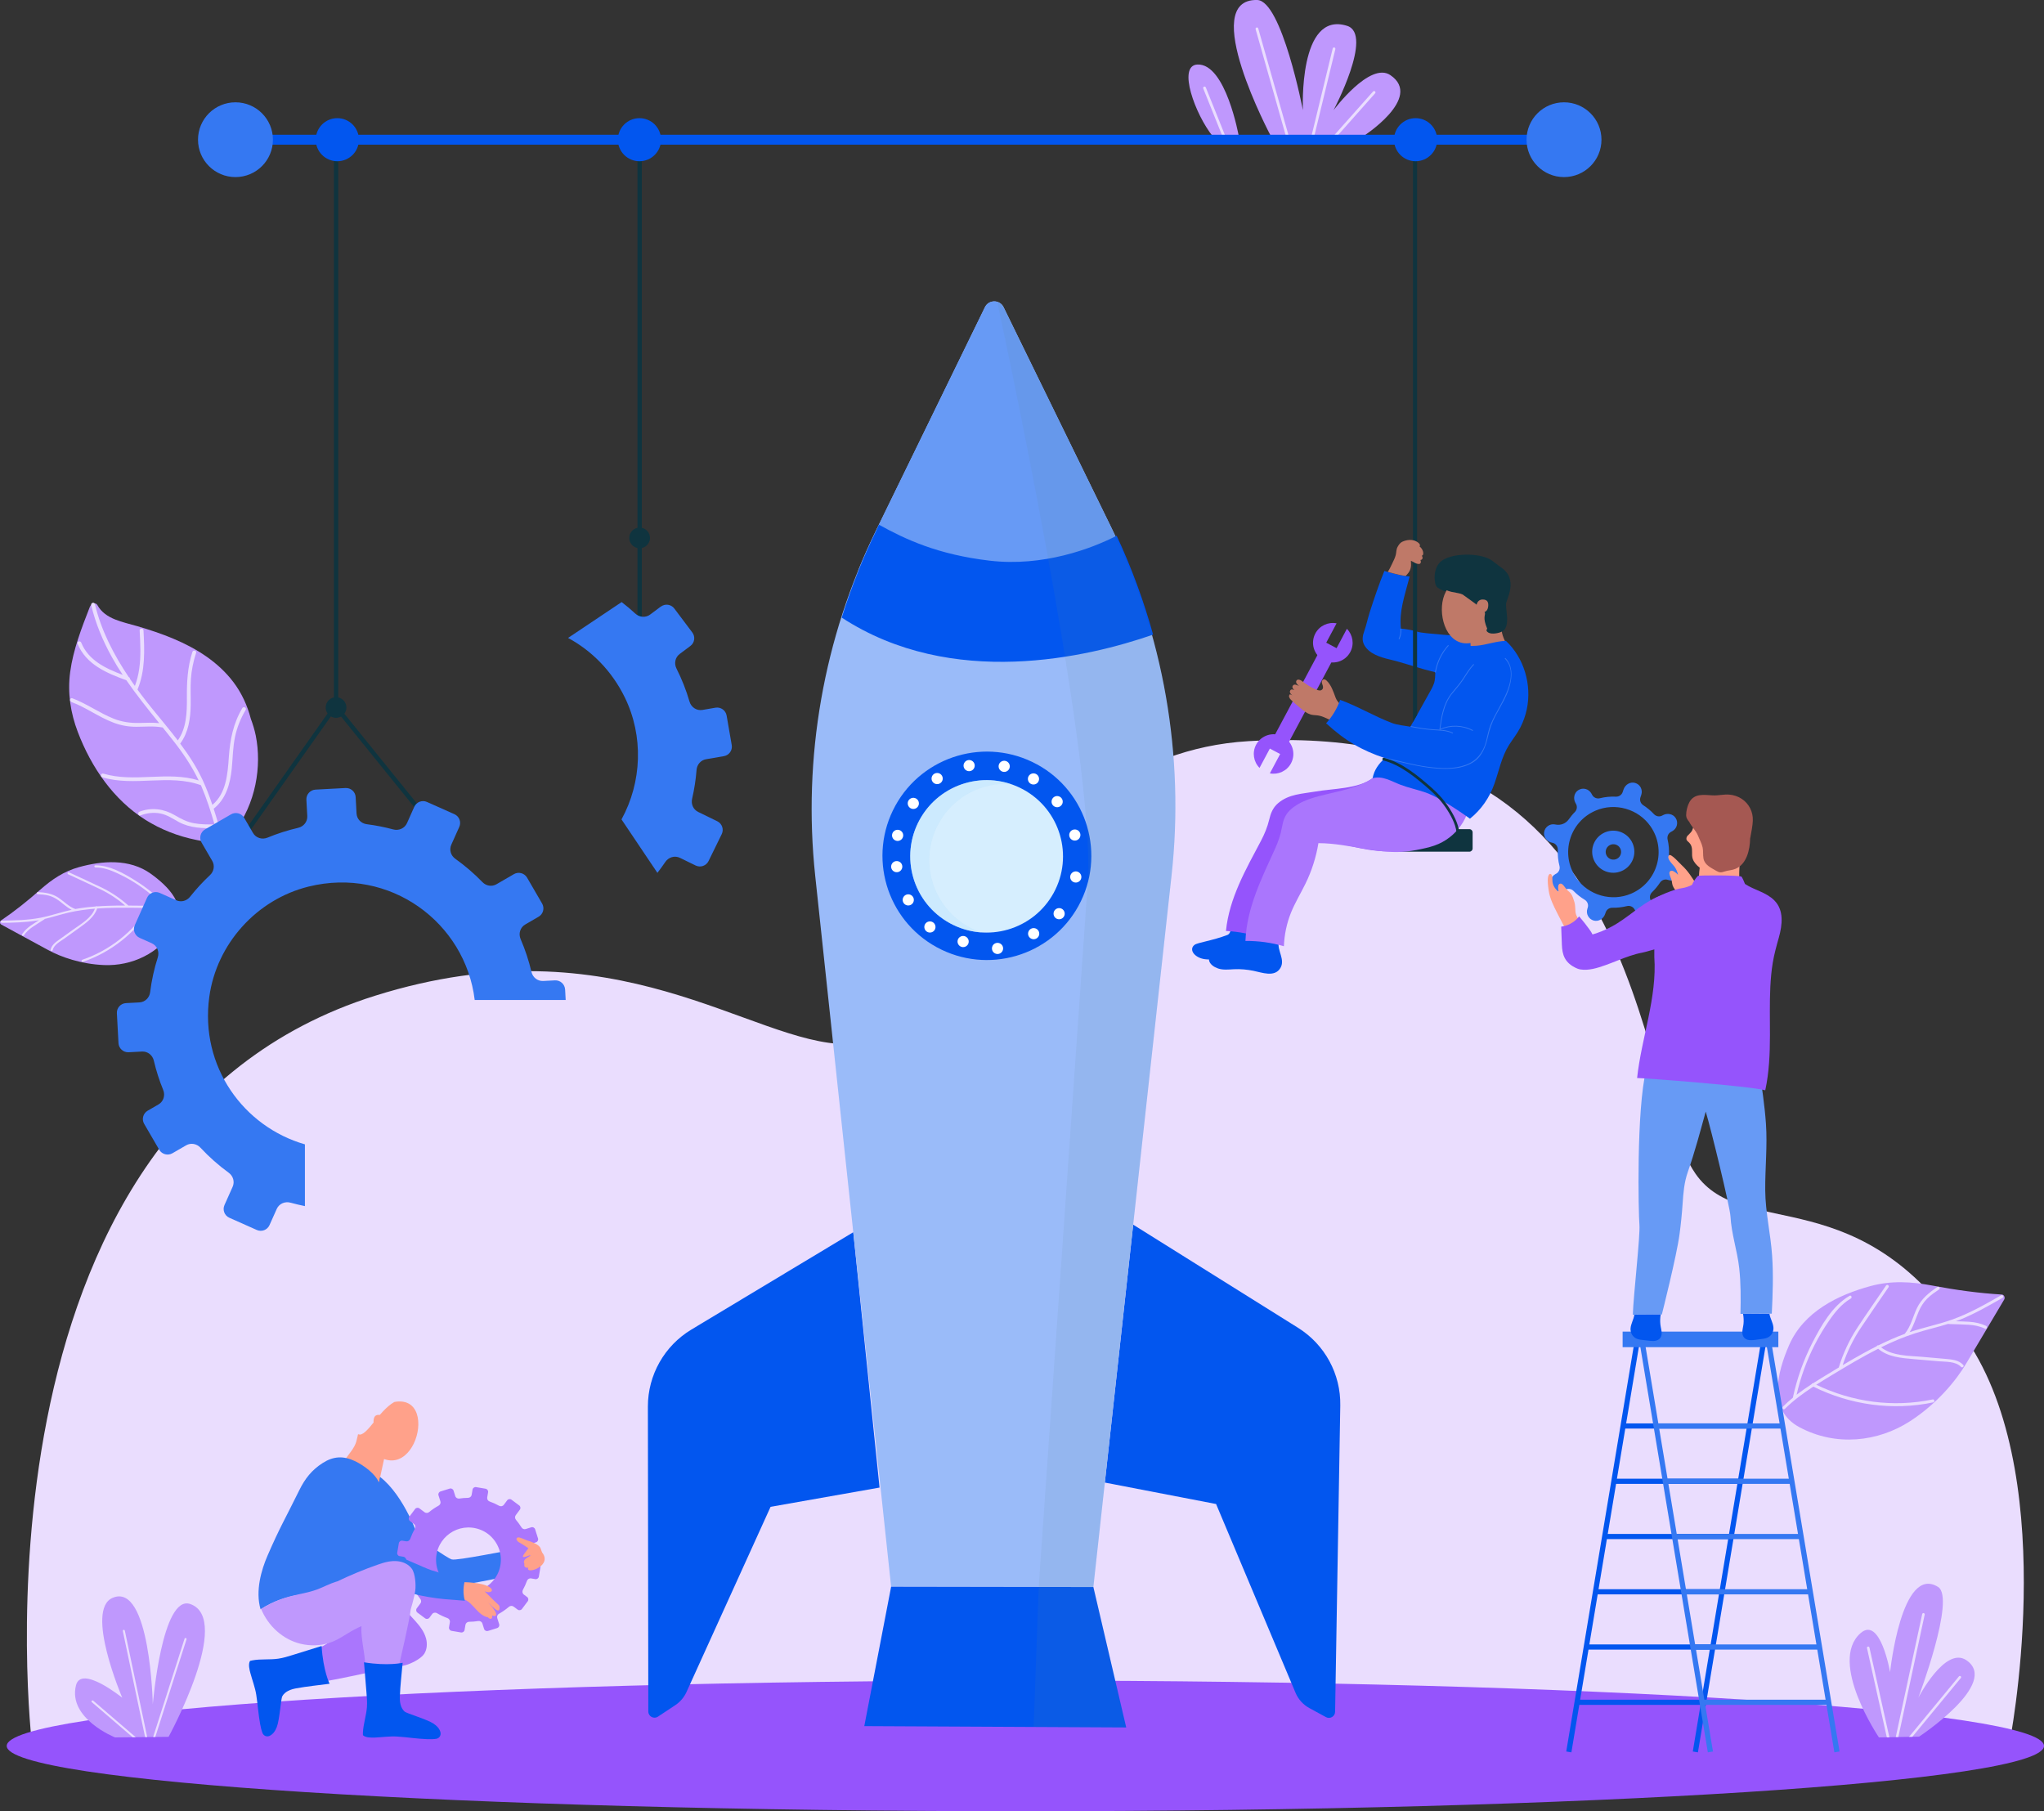 <svg width="281" height="249" viewBox="0 0 281 249" fill="none" xmlns="http://www.w3.org/2000/svg">
<rect x="0" y="0" width="281" height="249" fill="#333333" stroke="none"/>
<g clip-path="url(#clip0_1384_4646)">
<path d="M4.397 239.782H276.229C276.229 239.782 283.259 204.54 270.934 185.073C255.989 161.466 239.65 170.841 233.079 161.34C224.371 148.751 226.797 98.615 171.611 101.892C139.339 103.809 126.86 143.548 116.456 143.548C103.22 143.548 84.852 126.44 51.569 136.886C-5.813 154.895 4.397 239.782 4.397 239.782Z" fill="#EADDFE"/>
<path d="M0.925 240.02C0.925 244.98 63.62 248.999 140.962 248.999C218.305 248.999 281 244.98 281 240.02C281 235.06 218.305 231.036 140.962 231.036C63.62 231.036 0.925 235.06 0.925 240.02Z" fill="#9554FC"/>
<path d="M151.889 203.815L155.786 168.361L178.466 182.548C182.132 184.848 184.333 188.895 184.256 193.22L183.544 235.331C183.53 235.97 182.845 236.366 182.285 236.06L179.999 234.813C179.147 234.349 178.479 233.607 178.105 232.715L167.182 206.763L151.889 203.815Z" fill="#0256EF"/>
<path d="M120.916 204.508L117.304 169.4L95.062 182.773C91.337 185.01 89.064 189.033 89.068 193.372L89.127 235.289C89.127 235.965 89.885 236.37 90.448 235.996L92.829 234.421C93.501 233.975 94.038 233.349 94.372 232.62L105.935 207.15L120.916 204.503V204.508Z" fill="#0256EF"/>
<path d="M150.311 218.177L122.508 218.132L112.073 120.417C110.336 104.146 113.223 87.718 120.398 73.004L135.406 42.232C135.925 41.165 137.449 41.165 137.968 42.232L152.692 72.347C159.971 87.232 162.875 103.876 161.062 120.341L150.311 218.177Z" fill="#9ABBF9"/>
<path d="M154.807 77.033C154.149 75.453 153.441 73.891 152.688 72.347L137.963 42.232C137.44 41.165 135.92 41.165 135.402 42.232L120.393 73.004C119.523 74.791 118.715 76.601 117.971 78.437C130.373 79.441 142.383 81.813 154.807 77.037V77.033Z" fill="#679AF5"/>
<path d="M136.051 77.077C128.93 76.24 124.479 74.156 120.826 72.131L120.515 72.847C118.607 76.758 117.006 80.786 115.716 84.904C130.896 94.816 149.598 90.346 158.523 87.245C157.234 82.6 155.565 78.054 153.513 73.652C150.077 75.421 143.389 77.942 136.056 77.077H136.051Z" fill="#0256EF"/>
<path d="M142.568 105.082C149.522 108.881 152.074 117.586 148.268 124.531C144.462 131.471 135.735 134.019 128.781 130.22C121.827 126.421 119.275 117.717 123.081 110.776C126.887 103.836 135.614 101.288 142.568 105.087V105.082Z" fill="#0256EF"/>
<path d="M140.678 108.535C145.765 111.312 147.632 117.681 144.85 122.758C142.067 127.835 135.686 129.698 130.599 126.921C125.512 124.144 123.645 117.775 126.427 112.698C129.21 107.621 135.591 105.758 140.678 108.535Z" fill="#D6EEFE"/>
<g style="mix-blend-mode:multiply" opacity="0.5">
<path d="M133.219 127.43C128.136 124.653 126.269 118.284 129.056 113.207C131.077 109.521 134.991 107.532 138.928 107.779C134.207 106.217 128.899 108.189 126.423 112.699C123.64 117.776 125.503 124.144 130.59 126.921C131.983 127.682 133.476 128.096 134.964 128.186C134.373 127.993 133.787 127.741 133.219 127.43Z" fill="#C1E5FD"/>
</g>
<path d="M122.508 218.132L118.819 237.297L154.825 237.477L150.311 218.177L122.508 218.132Z" fill="#0256EF"/>
<path d="M148.133 114.12C148.503 114.323 148.642 114.786 148.435 115.16C148.232 115.533 147.763 115.668 147.393 115.466C147.019 115.263 146.884 114.795 147.087 114.426C147.289 114.057 147.758 113.917 148.133 114.124V114.12Z" fill="white"/>
<path d="M123.649 118.468C124.019 118.671 124.159 119.139 123.951 119.508C123.748 119.881 123.284 120.016 122.91 119.814C122.535 119.611 122.4 119.143 122.603 118.774C122.806 118.401 123.275 118.265 123.645 118.468H123.649Z" fill="white"/>
<path d="M132.561 104.884C132.763 104.511 133.228 104.376 133.602 104.578C133.972 104.781 134.112 105.249 133.904 105.618C133.701 105.992 133.232 106.127 132.863 105.924C132.493 105.722 132.353 105.254 132.561 104.884Z" fill="white"/>
<path d="M136.461 130.013C136.664 129.644 137.133 129.509 137.503 129.711C137.878 129.914 138.013 130.382 137.81 130.751C137.607 131.125 137.138 131.26 136.768 131.057C136.394 130.855 136.259 130.386 136.466 130.013H136.461Z" fill="white"/>
<path d="M141.86 106.347C142.266 106.23 142.694 106.459 142.816 106.869C142.933 107.274 142.699 107.702 142.293 107.819C141.887 107.94 141.458 107.706 141.341 107.297C141.219 106.892 141.454 106.464 141.86 106.347Z" fill="white"/>
<path d="M127.627 126.7C128.033 126.583 128.461 126.813 128.578 127.223C128.696 127.628 128.466 128.055 128.055 128.172C127.649 128.289 127.221 128.06 127.104 127.65C126.982 127.245 127.216 126.817 127.622 126.7H127.627Z" fill="white"/>
<path d="M124.822 110.659C124.7 110.254 124.934 109.826 125.345 109.709C125.751 109.592 126.179 109.822 126.296 110.231C126.414 110.636 126.184 111.064 125.773 111.181C125.367 111.298 124.939 111.064 124.822 110.659Z" fill="white"/>
<path d="M144.868 125.823C144.75 125.418 144.98 124.99 145.386 124.873C145.797 124.751 146.221 124.985 146.338 125.391C146.46 125.796 146.225 126.223 145.819 126.345C145.409 126.462 144.985 126.232 144.868 125.823Z" fill="white"/>
<path d="M145.395 109.439C145.815 109.475 146.13 109.844 146.099 110.268C146.063 110.691 145.693 111.006 145.269 110.97C144.845 110.934 144.529 110.565 144.566 110.141C144.602 109.718 144.971 109.403 145.395 109.439Z" fill="white"/>
<path d="M124.925 122.947C125.349 122.983 125.665 123.352 125.629 123.775C125.593 124.198 125.223 124.513 124.799 124.477C124.375 124.441 124.064 124.072 124.096 123.649C124.132 123.23 124.502 122.915 124.925 122.947Z" fill="white"/>
<path d="M128.069 106.968C128.105 106.545 128.475 106.234 128.899 106.266C129.323 106.297 129.634 106.671 129.602 107.094C129.566 107.517 129.196 107.828 128.772 107.796C128.348 107.76 128.033 107.391 128.069 106.968Z" fill="white"/>
<path d="M141.337 128.294C141.373 127.871 141.742 127.556 142.166 127.592C142.59 127.628 142.906 127.997 142.87 128.42C142.834 128.838 142.464 129.153 142.04 129.117C141.621 129.081 141.3 128.712 141.337 128.289V128.294Z" fill="white"/>
<path d="M137.557 104.767C137.882 104.493 138.365 104.533 138.64 104.857C138.915 105.181 138.874 105.663 138.55 105.937C138.225 106.212 137.742 106.171 137.467 105.847C137.192 105.523 137.233 105.042 137.553 104.767H137.557Z" fill="white"/>
<path d="M131.911 128.852C132.236 128.578 132.718 128.618 132.993 128.942C133.269 129.266 133.228 129.752 132.903 130.022C132.583 130.297 132.096 130.256 131.821 129.932C131.546 129.608 131.586 129.127 131.907 128.852H131.911Z" fill="white"/>
<path d="M122.815 115.336C122.54 115.012 122.58 114.53 122.905 114.255C123.23 113.981 123.712 114.021 123.987 114.345C124.263 114.669 124.222 115.151 123.897 115.426C123.573 115.7 123.09 115.66 122.815 115.336Z" fill="white"/>
<path d="M147.307 121.056C147.032 120.732 147.073 120.251 147.398 119.976C147.722 119.702 148.205 119.742 148.48 120.066C148.755 120.39 148.715 120.872 148.39 121.146C148.065 121.421 147.583 121.38 147.307 121.061V121.056Z" fill="white"/>
<g style="mix-blend-mode:multiply" opacity="0.1">
<path d="M149.468 122.411L142.798 218.163L142.099 237.414L154.821 237.477L150.307 218.177L161.058 120.34C162.866 103.876 159.962 87.231 152.688 72.347L137.963 42.231C137.693 41.651 137.093 41.493 137.093 41.493C139.79 54.064 151.055 107.927 149.463 122.406L149.468 122.411Z" fill="#5D8393"/>
</g>
<path d="M257.121 176.809C252.71 178.015 247.97 180.302 245.959 184.924C244.326 188.678 242.974 193.845 247.362 196.194C252.376 198.891 258.176 198.238 262.605 195.366C266.276 192.981 268.882 189.848 270.316 187.431C272.053 184.51 273.789 181.584 275.525 178.659C275.687 178.389 275.516 177.984 275.2 177.966C272.012 177.777 268.855 177.34 265.698 176.741C262.767 176.183 259.993 176.03 257.125 176.809H257.121Z" fill="#BF98FD"/>
<path d="M275.268 178.438C273.356 179.532 271.439 180.626 269.392 181.449C269.225 181.517 269.049 181.575 268.882 181.638C269.509 181.656 270.131 181.67 270.758 181.715C271.548 181.769 272.314 181.931 273.031 182.273C273.266 182.385 273.13 182.773 272.891 182.66C272.183 182.322 271.435 182.169 270.655 182.12C269.748 182.061 268.846 182.052 267.94 182.021C267.904 182.021 267.868 182.012 267.845 181.994C266.339 182.462 264.801 182.804 263.295 183.29C261.68 183.808 260.12 184.469 258.6 185.221C260.124 186.418 262.366 186.369 264.201 186.526C265.315 186.625 266.429 186.72 267.543 186.819C268.4 186.895 269.288 186.981 269.901 187.643C270.082 187.836 269.771 188.102 269.59 187.908C268.855 187.125 267.471 187.228 266.483 187.138C265.338 187.039 264.192 186.94 263.051 186.841C261.36 186.697 259.547 186.553 258.203 185.419C255.998 186.531 253.869 187.814 251.763 189.087C251.069 189.506 250.374 189.929 249.689 190.366C254.667 192.756 260.269 193.525 265.694 192.386C265.955 192.332 266.023 192.738 265.766 192.792C260.183 193.962 254.388 193.147 249.287 190.627C247.894 191.531 246.559 192.513 245.368 193.692C245.183 193.876 244.917 193.561 245.107 193.377C245.544 192.94 246.004 192.535 246.478 192.148C246.478 192.134 246.478 192.125 246.482 192.112C247.046 189.501 247.934 186.976 249.156 184.595C250.374 182.223 251.903 179.523 254.271 178.141C254.496 178.006 254.667 178.38 254.442 178.515C253.179 179.253 252.259 180.387 251.443 181.575C250.712 182.638 250.049 183.749 249.463 184.897C248.358 187.066 247.528 189.371 246.987 191.743C247.655 191.225 248.354 190.744 249.066 190.28C249.098 190.204 249.161 190.15 249.251 190.163C249.63 189.92 250.013 189.681 250.401 189.443C251.19 188.957 251.984 188.475 252.782 187.998C253.396 186.018 254.239 184.19 255.389 182.453C256.661 180.527 257.987 178.636 259.285 176.732C259.434 176.512 259.772 176.746 259.624 176.962C258.365 178.803 257.094 180.639 255.853 182.493C254.762 184.123 253.932 185.829 253.319 187.674C254.262 187.116 255.209 186.567 256.169 186.04C256.769 185.707 257.378 185.388 257.991 185.077C258.032 184.987 258.14 184.928 258.244 184.946C259.421 184.366 260.62 183.826 261.851 183.371C261.856 183.367 261.861 183.362 261.861 183.358C262.717 182.327 262.97 180.995 263.543 179.811C264.16 178.542 265.175 177.718 266.325 176.939C266.542 176.795 266.808 177.106 266.587 177.254C266.009 177.646 265.423 178.038 264.932 178.537C264.431 179.037 264.061 179.631 263.782 180.279C263.367 181.233 263.092 182.259 262.532 183.133C264.463 182.48 266.465 182.093 268.382 181.404C270.749 180.563 272.937 179.311 275.11 178.069C275.34 177.939 275.512 178.312 275.282 178.443L275.268 178.438Z" fill="#EADDFE"/>
<path d="M216.028 240.903L225.498 184.007L224.795 183.89L215.32 240.786L216.028 240.903Z" fill="#0256EF"/>
<path d="M233.422 240.903L242.897 184.007L242.193 183.89L232.718 240.786L233.422 240.903Z" fill="#0256EF"/>
<path d="M240.525 195.682H222.973V196.393H240.525V195.682Z" fill="#0256EF"/>
<path d="M239.285 203.284H221.732V203.995H239.285V203.284Z" fill="#0256EF"/>
<path d="M238.04 210.877H220.488V211.588H238.04V210.877Z" fill="#0256EF"/>
<path d="M236.8 218.475H219.248V219.186H236.8V218.475Z" fill="#0256EF"/>
<path d="M235.555 226.067H218.003V226.779H235.555V226.067Z" fill="#0256EF"/>
<path d="M234.31 233.665H216.758V234.376H234.31V233.665Z" fill="#0256EF"/>
<path d="M252.182 240.903L252.891 240.786L243.411 183.89L242.707 184.007L252.182 240.903Z" fill="#3578F2"/>
<path d="M234.788 240.903L235.492 240.786L226.017 183.89L225.313 184.007L234.788 240.903Z" fill="#3578F2"/>
<path d="M245.233 195.682H227.681V196.393H245.233V195.682Z" fill="#3578F2"/>
<path d="M246.478 203.284H228.926V203.995H246.478V203.284Z" fill="#3578F2"/>
<path d="M247.722 210.877H230.17V211.588H247.722V210.877Z" fill="#3578F2"/>
<path d="M248.962 218.475H231.41V219.186H248.962V218.475Z" fill="#3578F2"/>
<path d="M250.207 226.067H232.655V226.779H250.207V226.067Z" fill="#3578F2"/>
<path d="M251.447 233.665H233.895V234.376H251.447V233.665Z" fill="#3578F2"/>
<path d="M244.48 183.062H223.072V185.199H244.48V183.062Z" fill="#3578F2"/>
<path d="M174.732 18.746C174.732 18.746 164.634 -0.198 172.837 -0C176.211 0.085 179.12 15.145 179.12 15.145C179.12 15.145 178.461 1.399 185.203 3.555C188.852 4.726 183.332 15.145 183.332 15.145C183.332 15.145 188.328 8.416 191.143 10.329C195.729 13.444 187.314 18.8 187.314 18.8L174.727 18.746H174.732Z" fill="#BF98FD"/>
<path d="M170.303 18.728C170.303 18.728 168.522 8.7 164.616 8.871C161.82 8.997 164.341 15.785 166.713 18.724C166.713 18.724 170.195 18.728 170.307 18.728H170.303Z" fill="#BF98FD"/>
<path d="M177.185 18.755L172.977 3.911C172.95 3.812 172.846 3.753 172.747 3.78C172.648 3.812 172.589 3.911 172.616 4.014L176.792 18.755H177.185Z" fill="#EADDFE"/>
<path d="M180.666 18.769L183.58 6.751C183.602 6.652 183.539 6.549 183.44 6.526C183.341 6.504 183.237 6.562 183.214 6.666L180.279 18.769H180.666Z" fill="#EADDFE"/>
<path d="M168.458 18.719L165.766 12.017C165.73 11.923 165.617 11.873 165.523 11.914C165.428 11.95 165.378 12.058 165.414 12.157L168.048 18.719H168.454H168.458Z" fill="#EADDFE"/>
<path d="M183.756 18.787L189.05 12.823C189.118 12.747 189.113 12.63 189.032 12.562C188.955 12.495 188.838 12.499 188.766 12.576L183.25 18.782H183.751L183.756 18.787Z" fill="#EADDFE"/>
<path d="M258.307 238.85C258.307 238.85 251.308 228.494 255.768 224.528C258.505 222.093 259.84 229.884 259.84 229.884C259.84 229.884 261.391 215.027 266.433 218.159C268.9 219.69 263.719 233.4 263.719 233.4C263.719 233.4 267.403 226.27 270.316 228.228C275.016 231.388 263.822 238.747 263.822 238.747L258.307 238.85Z" fill="#BF98FD"/>
<path d="M260.977 238.801L264.598 221.967C264.616 221.873 264.557 221.783 264.463 221.76C264.368 221.742 264.278 221.801 264.255 221.891L260.62 238.801H260.972H260.977Z" fill="#EADDFE"/>
<path d="M262.902 238.764L269.568 230.681C269.626 230.609 269.617 230.501 269.545 230.442C269.473 230.379 269.365 230.388 269.302 230.465L262.447 238.773L262.902 238.764Z" fill="#EADDFE"/>
<path d="M259.741 238.827L257.003 226.495C256.981 226.4 256.891 226.342 256.796 226.364C256.701 226.382 256.643 226.477 256.665 226.567L259.389 238.832H259.741V238.827Z" fill="#EADDFE"/>
<path d="M23.176 238.769C23.176 238.769 32.042 222.575 26.157 220.513C22.269 219.154 21.007 234.299 21.007 234.299C21.007 234.299 20.659 217.507 15.5 219.653C11.608 221.269 16.808 233.395 16.808 233.395C16.808 233.395 11.157 228.817 10.445 231.693C9.308 236.262 15.816 238.85 15.816 238.85L23.176 238.769Z" fill="#BF98FD"/>
<path d="M21.349 238.787L25.643 225.366C25.665 225.294 25.625 225.213 25.552 225.19C25.476 225.163 25.399 225.204 25.372 225.28L21.052 238.792H21.349V238.787Z" fill="#EADDFE"/>
<path d="M20.235 238.801L17.16 224.168C17.142 224.096 17.07 224.042 16.993 224.06C16.916 224.078 16.867 224.15 16.885 224.227L19.947 238.801H20.235Z" fill="#EADDFE"/>
<path d="M18.652 238.818L12.812 233.8C12.754 233.75 12.664 233.755 12.614 233.813C12.564 233.872 12.569 233.962 12.632 234.011L18.233 238.823H18.657L18.652 238.818Z" fill="#EADDFE"/>
<path d="M165.121 131.746C165.829 131.98 166.582 131.89 167.313 131.854C168.215 131.809 169.117 131.895 170.001 132.07C171.164 132.3 172.91 133.011 173.703 131.687C174.402 130.522 173.243 129.297 173.473 128.096C173.568 128.01 169.293 127.457 169.279 127.52C169.189 127.88 169.108 128.393 168.738 128.532C166.627 129.334 164.639 129.572 164.224 129.892C163.498 130.445 164.012 131.377 165.121 131.746Z" fill="#0256EF"/>
<path d="M168.54 127.984C170.334 128.074 172.089 128.42 173.78 129.023C173.938 127.444 174.353 125.904 175.034 124.469C175.665 123.132 176.513 121.912 177.243 120.629C178.222 118.91 178.93 117.06 179.368 115.147C179.377 115.152 179.386 115.165 179.399 115.165C181.492 115.3 183.521 115.827 185.555 116.295C187.26 116.686 188.991 117.033 190.746 117.037C191.625 117.037 192.5 116.943 193.37 116.817C194.205 116.695 195.048 116.547 195.842 116.25C198.791 115.147 200.717 112.271 200.699 109.143L188.694 106.982C186.732 108.463 183.237 108.396 180.883 108.81C179.007 109.138 177.189 109.147 175.692 110.43C174.984 111.038 174.691 111.807 174.479 112.694C174.24 113.698 173.843 114.661 173.361 115.575C171.286 119.499 168.982 123.478 168.54 127.984Z" fill="#9554FC"/>
<path d="M192.423 117.086H201.998C202.246 117.086 202.449 116.884 202.449 116.636V114.435C202.449 114.188 202.246 113.985 201.998 113.985H192.423C192.175 113.985 191.972 114.188 191.972 114.435V116.636C191.972 116.884 192.175 117.086 192.423 117.086Z" fill="#0F343F"/>
<path d="M187.557 86.75C187.837 85.985 187.981 85.189 188.288 84.216C188.924 82.218 189.645 80.129 190.317 78.491C190.317 78.491 192.595 79.184 193.794 79.256C193.046 82.132 192.351 83.964 192.59 86.413C193.235 86.462 194.286 86.647 194.908 86.858C195.716 87.133 201.082 87.412 202.304 87.615V93.218C197.041 92.773 194.182 91.386 190.989 90.644C189.754 90.356 188.153 89.852 187.53 88.632C187.215 88.015 187.323 87.385 187.557 86.755V86.75Z" fill="#0256EF"/>
<path d="M181.147 89.997L174.742 102.003L176.653 103.018L183.058 91.012L181.147 89.997Z" fill="#9554FC"/>
<path d="M183.747 85.692L182.326 88.353L183.747 89.104L185.163 86.444C185.983 87.268 186.209 88.555 185.632 89.635C184.928 90.959 183.278 91.463 181.952 90.756C180.626 90.054 180.121 88.406 180.829 87.083C181.401 86.008 182.601 85.472 183.742 85.692H183.747Z" fill="#9554FC"/>
<path d="M173.153 105.568L174.574 102.908L175.99 103.66L174.574 106.32C175.715 106.536 176.914 106.005 177.487 104.929C178.191 103.606 177.69 101.963 176.364 101.256C175.038 100.554 173.392 101.054 172.684 102.377C172.111 103.457 172.337 104.745 173.158 105.568H173.153Z" fill="#9554FC"/>
<path d="M181.934 98.566C182.371 98.746 182.8 98.939 183.228 99.133L184.17 96.729C183.927 96.495 183.724 96.216 183.598 95.874C183.305 95.082 183.002 94.132 182.34 93.534C182.177 93.385 181.943 93.317 181.794 93.516C181.627 93.745 181.78 94.024 181.852 94.263C181.925 94.51 181.898 94.74 181.64 94.879C181.465 94.974 181.181 94.884 181.009 94.821C180.752 94.726 180.504 94.6 180.261 94.474C179.76 94.209 179.341 93.853 178.872 93.552C178.673 93.421 178.344 93.34 178.218 93.592C178.082 93.867 178.375 94.105 178.574 94.308C178.303 94.173 177.933 93.984 177.74 94.254C177.582 94.47 177.74 94.681 177.929 94.875C177.685 94.753 177.419 94.713 177.338 95.023C177.284 95.226 177.446 95.419 177.658 95.586C177.559 95.541 177.464 95.491 177.365 95.451C177.347 95.442 177.329 95.446 177.316 95.46C177.099 95.712 177.257 95.987 177.473 96.203C177.897 96.63 178.375 97.017 178.84 97.404C179.237 97.733 179.661 98.066 180.166 98.219C180.409 98.296 180.657 98.309 180.91 98.327C181.271 98.354 181.595 98.426 181.938 98.566H181.934Z" fill="#BF7968"/>
<path d="M167.439 133.137C168.152 133.376 168.9 133.281 169.631 133.245C170.533 133.2 171.435 133.285 172.319 133.461C173.482 133.691 175.228 134.402 176.021 133.078C176.72 131.913 175.561 130.693 175.796 129.487C175.891 129.401 171.615 128.852 171.597 128.911C171.507 129.266 171.426 129.779 171.056 129.919C168.945 130.72 166.961 130.959 166.542 131.278C165.816 131.832 166.33 132.763 167.439 133.132V133.137Z" fill="#0256EF"/>
<path d="M171.209 129.356C173.004 129.338 174.781 129.581 176.504 130.085C176.567 128.496 176.887 126.939 177.482 125.462C178.037 124.09 178.813 122.825 179.462 121.497C180.337 119.724 180.932 117.838 181.253 115.898C181.266 115.903 181.271 115.912 181.289 115.912C183.386 115.921 185.442 116.326 187.503 116.672C189.23 116.96 190.98 117.208 192.73 117.109C193.609 117.059 194.475 116.911 195.337 116.731C196.167 116.555 196.996 116.366 197.767 116.02C200.645 114.746 202.399 111.762 202.196 108.638L189.393 106.455C187.526 108.048 185.077 108.544 182.75 109.097C180.892 109.534 178.732 110.029 177.316 111.402C176.644 112.05 176.391 112.833 176.238 113.733C176.057 114.755 175.719 115.736 175.291 116.677C173.455 120.714 171.39 124.823 171.218 129.351L171.209 129.356Z" fill="#AA76FD"/>
<path d="M206.115 90.689C205.457 91.026 203.197 93.124 202.291 92.331L202.074 85.837L206.395 85.647C206.395 85.647 206.395 86.061 206.444 86.669C206.521 87.614 207.143 88.555 207.608 89.613C207.657 89.725 206.223 90.63 206.115 90.684V90.689Z" fill="#BF7968"/>
<path d="M206.399 85.648C205.1 85.86 204.23 81.957 202.196 80.247C195.504 77.713 197.492 94.996 206.399 85.648Z" fill="#BF7968"/>
<path d="M198.412 81.214C198.106 81.003 197.704 80.926 197.479 80.607C197.298 80.355 197.285 80.035 197.244 79.738C197.145 79 197.357 77.857 197.993 77.267C199.432 75.939 203.373 75.998 204.915 76.938C205.326 77.186 205.93 77.708 206.327 77.974C208.866 79.684 207.022 82.448 207.04 83.082C207.062 84.167 207.459 85.504 206.909 86.458C206.638 86.93 205.646 87.147 205.064 87.093C204.722 87.061 204.514 86.939 204.374 86.746C204.356 86.629 204.374 86.516 204.455 86.426C203.175 83.429 205.989 85.225 201.249 81.853C200.825 81.453 199.711 81.538 198.85 81.133C198.85 81.214 198.719 81.322 198.421 81.228C198.417 81.223 198.412 81.214 198.403 81.21L198.412 81.214Z" fill="#0F343F"/>
<path d="M204.591 83.348C204.546 83.83 204.293 84.199 203.806 84.163C203.369 84.127 202.999 83.789 202.99 83.308C202.976 82.826 203.323 82.434 203.765 82.416C204.559 82.385 204.636 82.889 204.591 83.353V83.348Z" fill="#BF7968"/>
<path d="M190.362 104.214C189.497 105.105 188.969 105.726 188.694 106.982C190.06 106.604 191.287 107.41 192.505 107.873C193.641 108.305 194.836 108.553 195.986 108.949C198.196 109.71 202.083 112.55 202.083 112.55C203.644 111.298 204.762 109.664 205.43 107.788C206.079 105.978 206.422 104.052 207.459 102.409C207.969 101.608 208.564 100.87 209.001 100.024C209.412 99.227 209.714 98.372 209.899 97.494C210.602 94.127 209.524 90.459 207.031 88.101C205.596 88.15 204.275 88.681 202.963 88.776C201.921 88.848 200.839 88.744 199.828 89.05C198.372 89.487 197.407 90.815 197.325 92.313C197.294 92.881 197.316 93.43 197.127 93.974C196.942 94.496 196.654 94.978 196.383 95.46C195.842 96.432 195.301 97.4 194.759 98.372C194.448 98.934 194.218 99.344 193.889 99.902C193.059 99.749 192.144 99.695 191.332 99.384C188.906 98.466 186.682 97.089 184.234 96.216C183.819 97.413 183.169 98.498 182.308 99.429C184.978 101.891 187.282 103.179 190.362 104.214Z" fill="#0256EF"/>
<path d="M206.972 90.477C208.275 91.828 207.779 94.001 207.112 95.536C206.67 96.535 206.088 97.467 205.583 98.435C205.091 99.376 204.776 100.312 204.546 101.342C204.234 102.702 203.716 104.066 202.467 104.826C201.01 105.713 199.202 105.771 197.551 105.654C195.12 105.483 192.798 104.79 190.426 104.295C190.353 104.282 190.385 104.174 190.457 104.187C192.428 104.597 194.363 105.173 196.365 105.425C198.074 105.641 199.892 105.749 201.533 105.141C202.994 104.601 203.896 103.444 204.284 101.955C204.483 101.194 204.604 100.42 204.888 99.686C205.209 98.858 205.646 98.079 206.074 97.301C207.098 95.46 208.699 92.435 206.891 90.558C206.841 90.509 206.918 90.428 206.972 90.482V90.477Z" fill="#3578F2"/>
<path d="M193.997 99.83C195.044 100.037 196.094 100.208 197.159 100.271C198.034 100.32 198.922 100.343 199.729 100.721C199.792 100.753 199.738 100.847 199.675 100.816C198.787 100.402 197.799 100.433 196.843 100.356C195.873 100.284 194.917 100.122 193.966 99.933C193.898 99.92 193.925 99.812 193.997 99.825V99.83Z" fill="#3578F2"/>
<path d="M197.894 100.249C198.124 98.552 198.39 96.796 199.463 95.401C200 94.708 200.6 94.087 201.078 93.349C201.533 92.647 201.957 91.926 202.543 91.319C202.593 91.269 202.674 91.346 202.624 91.4C202.029 92.016 201.605 92.754 201.136 93.466C200.681 94.163 200.117 94.753 199.603 95.406C198.503 96.805 198.232 98.565 197.997 100.276C197.988 100.348 197.88 100.316 197.889 100.244L197.894 100.249Z" fill="#3578F2"/>
<path d="M197.939 100.226C199.382 99.578 201.078 99.628 202.476 100.37C202.539 100.407 202.485 100.501 202.422 100.47C201.06 99.745 199.4 99.691 197.997 100.321C197.934 100.348 197.876 100.253 197.943 100.226H197.939Z" fill="#3578F2"/>
<path d="M197.28 92.381C197.51 91.013 198.133 89.735 199.062 88.7C199.107 88.645 199.188 88.727 199.143 88.781C198.227 89.798 197.619 91.062 197.393 92.413C197.38 92.485 197.276 92.453 197.285 92.381H197.28Z" fill="#3578F2"/>
<path d="M192.635 86.485C192.676 86.953 192.59 87.426 192.392 87.854C192.36 87.917 192.266 87.863 192.293 87.795C192.482 87.385 192.559 86.931 192.523 86.481C192.518 86.409 192.631 86.409 192.635 86.481V86.485Z" fill="#3578F2"/>
<path d="M194.814 98.277V19.205H194.254V99.258L194.814 98.277Z" fill="#0F343F"/>
<path d="M193.235 79.189C193.235 79.189 193.623 78.806 193.758 78.545C193.894 78.288 193.97 78.001 193.984 77.708C193.993 77.505 193.961 77.294 193.966 77.087C194.047 77.127 194.128 77.159 194.205 77.208C194.435 77.343 194.647 77.483 194.917 77.519C195.016 77.532 195.134 77.546 195.219 77.487C195.292 77.442 195.323 77.357 195.332 77.276C195.341 77.177 195.314 77.073 195.269 76.983C195.35 76.983 195.427 76.956 195.486 76.893C195.63 76.745 195.571 76.551 195.454 76.385C195.49 76.385 195.531 76.38 195.562 76.349C195.697 76.232 195.666 75.984 195.63 75.831C195.562 75.534 195.373 75.3 195.147 75.106C195.165 75.088 195.183 75.075 195.197 75.043C195.283 74.796 194.931 74.557 194.755 74.454C194.164 74.107 193.379 74.197 192.78 74.476C192.482 74.611 192.279 74.917 192.13 75.192C191.936 75.543 191.977 75.93 191.878 76.308C191.774 76.704 191.58 77.087 191.4 77.46C191.21 77.856 191.03 78.252 190.786 78.617C190.786 78.617 192.22 79.045 193.231 79.18L193.235 79.189Z" fill="#BF7968"/>
<path d="M200.279 114.935C200.266 113.635 199.639 112.406 198.954 111.33C198.268 110.264 197.42 109.318 196.464 108.49C194.611 106.883 192.586 105.182 190.173 104.538C189.943 104.475 190.042 104.115 190.272 104.178C192.793 104.853 194.949 106.649 196.866 108.346C197.835 109.206 198.687 110.191 199.368 111.29C200.045 112.383 200.636 113.626 200.654 114.931C200.654 115.17 200.284 115.17 200.279 114.931V114.935Z" fill="#0F343F"/>
<path d="M213.245 121.853C213.565 122.515 214.368 122.767 215.008 122.42L215.202 122.312C215.572 122.109 216.032 122.181 216.325 122.483C216.785 122.956 217.299 123.356 217.85 123.689C218.233 123.919 218.413 124.373 218.269 124.797L218.228 124.918C217.994 125.602 218.386 126.349 219.09 126.552C219.753 126.736 220.443 126.318 220.659 125.665L220.745 125.422C220.876 125.035 221.245 124.783 221.656 124.792C222.323 124.806 222.995 124.729 223.658 124.567C224.073 124.463 224.506 124.643 224.709 125.017L224.79 125.161C225.142 125.796 225.958 126.012 226.58 125.62C227.167 125.256 227.316 124.468 226.982 123.865L226.937 123.784C226.729 123.41 226.81 122.947 227.122 122.65C227.532 122.253 227.897 121.812 228.204 121.344C228.443 120.984 228.885 120.818 229.295 120.957L229.395 120.989C230.085 121.223 230.833 120.836 231.032 120.129C231.217 119.467 230.797 118.779 230.143 118.558L230.071 118.536C229.665 118.401 229.413 118.009 229.44 117.582C229.48 116.861 229.422 116.132 229.255 115.408C229.16 114.994 229.34 114.57 229.71 114.368L229.904 114.26C230.54 113.913 230.761 113.099 230.373 112.473C230.012 111.888 229.219 111.735 228.614 112.063L228.52 112.117C228.141 112.324 227.672 112.239 227.379 111.924C226.941 111.451 226.445 111.046 225.918 110.704C225.548 110.47 225.381 110.024 225.521 109.61L225.638 109.264C225.868 108.575 225.485 107.828 224.777 107.63C224.114 107.445 223.424 107.86 223.203 108.517L223.076 108.89C222.941 109.291 222.553 109.543 222.134 109.52C221.408 109.489 220.668 109.556 219.947 109.736C219.532 109.84 219.099 109.66 218.891 109.291L218.774 109.079C218.422 108.445 217.606 108.229 216.984 108.62C216.397 108.985 216.249 109.772 216.582 110.376L216.663 110.52C216.871 110.893 216.79 111.357 216.483 111.654C216.226 111.901 215.919 112.293 215.653 112.658C215.252 113.211 214.571 113.486 213.894 113.36L213.773 113.337C213.06 113.202 212.375 113.693 212.275 114.422C212.185 115.106 212.695 115.723 213.376 115.853H213.398C213.867 115.943 214.179 116.366 214.161 116.839C214.129 117.573 214.201 118.315 214.391 119.044C214.499 119.458 214.314 119.9 213.94 120.107L213.845 120.156C213.241 120.489 212.947 121.236 213.245 121.857V121.853ZM226.905 113.598C229.151 116.834 227.87 121.295 224.244 122.852C221.561 124.004 218.364 123.091 216.7 120.692C214.454 117.451 215.734 112.991 219.36 111.438C222.044 110.286 225.241 111.204 226.905 113.598Z" fill="#3578F2"/>
<path d="M219.248 118.491C220.023 119.891 221.787 120.395 223.189 119.621C224.592 118.847 225.097 117.082 224.321 115.687C223.545 114.287 221.778 113.783 220.379 114.557C218.977 115.332 218.472 117.096 219.248 118.491ZM220.876 117.632C220.591 117.118 220.776 116.475 221.29 116.191C221.8 115.908 222.449 116.092 222.729 116.605C223.013 117.114 222.828 117.762 222.319 118.046C221.805 118.329 221.16 118.145 220.876 117.632Z" fill="#3578F2"/>
<path d="M233.273 121.692C232.669 120.702 232.051 119.711 231.189 118.933C230.923 118.69 229.715 117.294 229.449 117.578C229.043 118.014 229.967 118.82 230.197 119.14C230.432 119.464 230.612 119.86 230.689 120.269C230.581 120.143 230.459 120.031 230.324 119.932C230.152 119.81 229.837 119.594 229.62 119.765C229.395 119.941 229.543 120.301 229.62 120.503C229.706 120.733 229.8 120.949 229.841 121.192C229.873 121.377 229.886 121.561 229.949 121.741C230.098 122.133 230.418 122.493 230.684 122.799C230.991 123.146 231.356 123.348 231.722 123.623C232.155 123.951 232.339 124.455 232.547 124.941C232.705 125.301 232.854 125.666 233.011 126.026L234.482 123.749C234.089 123.06 233.688 122.371 233.277 121.692H233.273Z" fill="#FFA18A"/>
<path d="M212.817 120.584C212.839 120.431 212.965 120.026 213.218 120.17C213.471 120.314 213.398 120.967 213.425 121.205C213.498 121.826 213.863 122.259 214.3 122.659C214.251 122.502 214.219 122.34 214.21 122.173C214.197 121.961 214.183 121.579 214.445 121.489C214.711 121.394 214.941 121.709 215.071 121.885C215.22 122.079 215.351 122.272 215.541 122.439C215.68 122.565 215.829 122.673 215.942 122.826C216.194 123.159 216.325 123.622 216.442 124.009C216.573 124.455 216.546 124.874 216.587 125.324C216.632 125.864 216.961 126.291 217.259 126.723C217.48 127.048 217.705 127.372 217.931 127.696L215.216 127.718C214.841 127.016 214.476 126.309 214.12 125.603C213.601 124.563 213.051 123.528 212.898 122.367C212.826 121.813 212.722 121.142 212.817 120.584Z" fill="#FFA18A"/>
<path d="M231.947 114.948C232.037 114.831 232.497 114.444 232.624 114.17C232.962 113.418 232.836 112.721 233.3 112.108L238.721 112.599C238.743 112.626 238.77 112.649 238.788 112.676C239.257 113.297 239.51 114.08 239.668 114.831C239.857 115.732 239.893 116.681 239.745 117.591C239.704 117.843 239.496 118.765 239.14 119.013C239.127 119.31 239.118 119.602 239.104 119.9C239.091 120.233 239.122 120.611 239.064 120.939L233.566 120.44C233.584 120.057 233.616 119.674 233.67 119.292C233.264 118.959 232.89 118.581 232.714 118.086C232.606 117.771 232.615 117.446 232.619 117.118C232.628 116.551 232.556 116.132 232.118 115.745C231.956 115.601 231.812 115.489 231.839 115.25C231.852 115.142 231.884 115.038 231.952 114.953L231.947 114.948Z" fill="#FFA18A"/>
<path d="M239.627 180.627L243.253 180.6C243.352 181.257 243.749 181.828 243.803 182.494C243.853 183.084 243.528 183.656 242.983 183.894C242.658 184.038 242.293 184.065 241.95 184.11C241.53 184.164 241.102 184.241 240.683 184.241C240.069 184.241 239.573 183.921 239.533 183.278C239.501 182.85 239.65 182.422 239.69 181.999C239.735 181.54 239.708 181.077 239.627 180.627Z" fill="#0256EF"/>
<path d="M239.271 180.631C239.321 178.529 239.33 176.423 239.1 174.33C238.834 171.926 238.026 169.631 237.896 167.205C237.828 165.913 235.212 155.152 234.495 152.816C233.728 155.593 232.993 158.383 232.042 161.088C231.532 162.542 231.419 163.964 231.316 165.508C231.221 166.903 231.081 168.29 230.896 169.676C230.508 172.611 228.488 180.618 228.461 180.712L224.474 180.739C224.56 178.012 225.512 169.829 225.381 168.366C225.25 166.917 224.934 152.613 226.319 147.014L241.846 146.901C242.207 149.417 242.599 151.947 242.775 154.481C242.987 157.533 242.653 160.575 242.676 163.627C242.698 166.674 243.42 169.604 243.623 172.624C243.808 175.28 243.709 177.94 243.578 180.595L239.266 180.627L239.271 180.631Z" fill="#679AF5"/>
<path d="M243.93 123.784C242.78 122.636 241.183 122.38 239.893 121.52C239.817 121.322 239.515 120.611 239.415 120.516C239.199 120.309 233.526 120.309 233.422 120.417C233.097 120.759 232.804 121.182 232.61 121.646C232.2 121.858 231.767 122.011 231.293 122.087C230.729 122.173 230.179 122.339 229.638 122.537C228.894 122.807 228.145 123.136 227.428 123.527V131.544C227.825 137.165 225.66 142.643 225.061 148.197C226.364 148.229 240.335 149.282 242.68 149.885C243.217 147.409 243.321 144.871 243.325 142.35C243.33 140.104 243.267 137.863 243.379 135.617C243.434 134.532 243.533 133.447 243.709 132.372C243.903 131.184 244.218 130.054 244.543 128.906C245.039 127.133 245.265 125.125 243.93 123.788V123.784Z" fill="#9554FC"/>
<path d="M227.834 130.432L228.556 123.037C228.276 123.132 228.001 123.235 227.73 123.352C226.635 123.834 225.633 124.558 224.655 125.292C223.645 126.048 222.639 126.809 221.543 127.394C220.7 127.844 219.829 128.2 218.932 128.465C218.616 127.75 217.092 125.981 217.092 125.981C216.077 127.295 214.625 127.39 214.625 127.39C214.657 128.222 214.679 129.059 214.72 129.897C214.778 131.193 215.053 132.399 216.835 133.151C216.97 133.205 217.114 133.25 217.259 133.272C218.391 133.452 219.577 133.088 220.677 132.696C221.814 132.296 222.923 131.8 224.064 131.418C224.641 131.224 225.223 131.062 225.814 130.954C226.152 130.896 227.496 130.477 227.839 130.428L227.834 130.432Z" fill="#9554FC"/>
<path d="M228.308 180.712L224.682 180.739C224.592 181.396 224.204 181.977 224.159 182.643C224.123 183.232 224.452 183.8 224.998 184.034C225.322 184.173 225.688 184.196 226.035 184.236C226.454 184.281 226.883 184.353 227.302 184.349C227.92 184.34 228.407 184.011 228.438 183.367C228.461 182.94 228.308 182.512 228.263 182.089C228.213 181.63 228.231 181.167 228.303 180.716L228.308 180.712Z" fill="#0256EF"/>
<path d="M240.967 112.824C241.025 111.614 240.444 110.466 239.42 109.804C238.91 109.476 238.315 109.282 237.715 109.237C236.966 109.179 236.231 109.381 235.483 109.345C234.288 109.282 232.939 109.026 232.254 110.272C231.97 110.795 231.803 111.488 231.803 112.082C231.803 112.41 231.983 112.707 232.213 112.969C232.538 113.617 233.183 114.247 233.426 114.863C233.638 115.408 233.949 115.939 234.071 116.511C234.175 117.01 234.098 117.523 234.188 118.028C234.355 118.937 235.257 119.306 235.983 119.738C236.389 119.981 236.642 119.958 237.075 119.81C237.557 119.643 238.085 119.648 238.558 119.454C240.114 118.829 240.574 116.848 240.601 115.268C240.615 115.201 240.628 115.138 240.642 115.07C240.773 114.332 240.935 113.576 240.971 112.82L240.967 112.824Z" fill="#A55852"/>
<path d="M58.559 225.212C58.316 224.303 57.712 223.538 57.094 222.845C55.813 221.405 54.442 220.045 53.013 218.749H43.348C43.646 219.51 44.065 220.221 44.602 220.837C45.075 221.378 45.635 221.814 46.216 222.233C46.821 222.665 47.416 223.101 47.971 223.592C48.11 223.714 48.246 223.84 48.381 223.966C46.951 224.461 45.341 225.847 43.97 226.518L44.426 231.172C45.589 231.023 51.962 229.709 53.071 229.344C53.071 229.344 54.794 229.169 55.741 228.921C56.494 228.723 57.901 228.03 58.325 227.35C58.726 226.716 58.753 225.919 58.564 225.212H58.559Z" fill="#AA76FD"/>
<path d="M72.125 212.786C70.019 213.074 62.785 214.599 62.104 214.379C61.315 214.122 57.978 211.647 57.572 211.494C57.554 211.435 55.624 205.661 52.255 203.041C49.946 204.522 50.888 211.003 50.888 211.003C51.163 211.696 51.547 212.786 51.844 213.465C52.102 214.05 52.223 214.28 52.769 214.613C53.351 214.964 54.009 215.148 54.668 215.306C55.403 215.486 56.115 215.675 56.814 215.968C57.509 216.265 58.194 216.58 58.902 216.85C59.606 217.12 60.999 217.683 61.721 217.899C63.132 218.317 72.738 216.022 72.738 215.954C72.738 215.081 72.12 212.786 72.12 212.786H72.125Z" fill="#3578F2"/>
<path d="M54.938 213.924L55.443 214.01C55.691 214.05 55.863 214.266 55.863 214.514C55.863 214.973 55.903 215.423 55.98 215.864C56.025 216.116 55.885 216.364 55.637 216.44L55.114 216.607C54.893 216.679 54.767 216.913 54.839 217.138L55.236 218.394C55.303 218.619 55.542 218.74 55.768 218.673L56.431 218.466C56.661 218.394 56.904 218.497 57.026 218.704C57.247 219.087 57.5 219.456 57.779 219.803C57.928 219.983 57.937 220.239 57.797 220.428L57.297 221.099C57.157 221.288 57.193 221.549 57.383 221.688L58.442 222.476C58.627 222.616 58.893 222.58 59.038 222.391L59.403 221.9C59.561 221.688 59.849 221.643 60.079 221.774C60.53 222.04 61.008 222.26 61.509 222.445C61.743 222.53 61.892 222.76 61.847 223.007L61.73 223.709C61.689 223.939 61.847 224.159 62.077 224.2L63.38 224.421C63.611 224.457 63.831 224.303 63.867 224.074L63.989 223.372C64.03 223.129 64.246 222.958 64.494 222.953C64.918 222.953 65.333 222.917 65.744 222.85C65.996 222.809 66.24 222.949 66.316 223.192L66.551 223.934C66.618 224.159 66.858 224.281 67.083 224.213L68.346 223.817C68.571 223.745 68.693 223.511 68.625 223.286L68.359 222.445C68.287 222.215 68.391 221.968 68.603 221.85C69.085 221.576 69.541 221.256 69.965 220.896C70.145 220.739 70.411 220.725 70.605 220.865L71.164 221.279C71.349 221.418 71.615 221.378 71.755 221.193L72.549 220.136C72.689 219.947 72.653 219.681 72.463 219.546L72.021 219.217C71.814 219.064 71.764 218.785 71.886 218.56C72.102 218.169 72.292 217.755 72.445 217.327C72.531 217.093 72.761 216.949 73.009 216.99L73.591 217.089C73.821 217.129 74.042 216.971 74.078 216.742L74.299 215.441C74.339 215.212 74.181 214.991 73.951 214.951L73.37 214.852C73.126 214.811 72.955 214.6 72.955 214.347C72.95 213.816 72.896 213.299 72.797 212.79C72.747 212.534 72.887 212.277 73.135 212.201L73.685 212.029C73.911 211.957 74.033 211.723 73.965 211.498L73.568 210.243C73.496 210.018 73.261 209.896 73.036 209.964L72.278 210.202C72.053 210.274 71.818 210.18 71.692 209.977C71.462 209.612 71.21 209.261 70.93 208.933C70.776 208.753 70.763 208.492 70.903 208.298L71.462 207.547C71.602 207.362 71.566 207.096 71.376 206.957L70.317 206.169C70.132 206.03 69.865 206.07 69.726 206.255L69.266 206.871C69.112 207.078 68.833 207.128 68.607 207.002C68.201 206.772 67.769 206.579 67.317 206.421C67.083 206.34 66.939 206.106 66.979 205.863L67.101 205.152C67.142 204.923 66.984 204.702 66.754 204.661L65.451 204.441C65.221 204.4 64.999 204.558 64.963 204.787L64.842 205.499C64.801 205.742 64.585 205.913 64.337 205.917C63.935 205.917 63.543 205.953 63.155 206.012C62.902 206.052 62.659 205.908 62.587 205.67L62.352 204.923C62.28 204.697 62.041 204.576 61.82 204.643L60.557 205.04C60.336 205.107 60.21 205.35 60.282 205.571L60.544 206.394C60.616 206.624 60.512 206.871 60.296 206.988C59.836 207.241 59.398 207.538 58.992 207.871C58.812 208.019 58.555 208.033 58.366 207.893L57.658 207.362C57.468 207.222 57.202 207.263 57.062 207.452L56.273 208.51C56.133 208.699 56.174 208.964 56.359 209.104L56.904 209.509C57.116 209.667 57.161 209.95 57.035 210.171C56.783 210.607 56.571 211.066 56.395 211.552C56.309 211.786 56.079 211.93 55.831 211.89L55.322 211.804C55.087 211.764 54.87 211.921 54.83 212.151L54.609 213.452C54.568 213.681 54.726 213.902 54.956 213.942L54.938 213.924ZM59.949 214.559C59.885 211.377 63.011 209.167 65.996 210.279C67.665 210.9 68.819 212.525 68.855 214.302C68.923 217.485 65.798 219.699 62.812 218.583C61.144 217.962 59.985 216.337 59.949 214.559Z" fill="#AA76FD"/>
<path d="M68.652 220.775C68.418 220.451 68.652 220.815 66.627 218.767C68.071 219.348 68.612 217.597 63.592 217.498C63.412 218.997 63.083 219.911 63.083 219.911C64.688 219.411 65.419 222.062 67.092 222.341C67.263 222.607 67.769 222.706 67.651 222.075C68.102 222.319 68.855 222.161 67.142 220.347C67.16 220.289 68.909 222.418 68.652 220.775Z" fill="#FFA18A"/>
<path d="M48.593 202.091C49.17 202.532 50.97 204.949 51.98 204.346L53.337 198.135L49.215 197.189C49.215 197.189 49.139 197.586 48.985 198.162C48.746 199.057 47.98 199.854 47.344 200.79C47.276 200.889 48.494 202.014 48.588 202.086L48.593 202.091Z" fill="#FFA18A"/>
<path d="M49.215 197.19C50.424 197.622 51.953 194.021 54.212 192.734C61.099 191.478 56.12 207.753 49.215 197.19Z" fill="#FFA18A"/>
<path d="M51.357 195.294C51.317 195.762 51.493 196.168 51.971 196.217C52.399 196.262 52.809 196.001 52.904 195.537C53.004 195.074 52.737 194.637 52.318 194.543C51.556 194.372 51.394 194.844 51.353 195.294H51.357Z" fill="#FFA18A"/>
<path d="M63.877 217.344C62.303 216.642 60.81 216.354 59.281 215.859C58.492 215.607 54.257 213.667 53.842 213.546C53.842 213.546 53.838 213.532 53.829 213.519C53.937 213.14 53.969 212.771 53.982 212.348C54 211.817 53.698 209.126 53.522 208.194C53.333 207.195 53.152 206.196 52.927 205.205C52.755 204.458 52.535 203.738 52.264 203.04C52.205 203.315 52.151 203.576 52.097 203.819C51.633 202.649 50.036 201.452 48.791 200.862C47.199 200.106 45.819 200.196 44.381 201.114C42.856 202.086 41.932 203.27 41.143 204.872C39.167 208.883 38.509 209.882 36.786 213.843C35.929 215.814 35.082 218.708 35.821 221.242C35.848 221.224 35.893 221.193 35.893 221.193C39.361 218.987 43.474 218.663 47.33 219.379C48.507 219.599 50.929 220.157 50.929 220.157C51.29 219.343 51.66 218.537 52.029 217.722C52.512 217.812 52.985 217.92 53.454 218.078C54.172 218.316 54.88 218.573 55.606 218.785C56.332 218.996 57.067 219.181 57.806 219.338C59.249 219.64 60.711 219.838 62.185 219.923C62.609 219.946 63.908 220.063 63.908 220.063C63.471 218.555 63.931 217.34 63.877 217.358V217.344Z" fill="#3578F2"/>
<path d="M49.689 223.542C49.585 225.338 50.185 227.188 50.207 228.988H54.848C55.006 228.291 56.372 222.44 56.458 221.278C56.458 221.278 56.959 219.622 57.089 218.659C57.193 217.889 57.089 216.327 56.625 215.675C56.187 215.063 55.466 214.729 54.735 214.635C53.797 214.513 52.859 214.774 51.984 215.081C50.068 215.742 48.191 216.53 46.361 217.403C46.293 217.421 46.221 217.439 46.153 217.462C45.296 217.727 44.516 218.159 43.682 218.479C42.847 218.794 41.977 218.983 41.111 219.167C40.232 219.361 39.361 219.568 38.518 219.888C37.603 220.23 36.723 220.671 35.898 221.193C36.863 223.52 38.879 225.401 41.359 225.986C42.672 226.297 44.074 226.256 45.35 225.829C46.031 225.604 46.649 225.253 47.258 224.879C47.889 224.487 48.521 224.105 49.188 223.781C49.355 223.7 49.526 223.623 49.693 223.547L49.689 223.542Z" fill="#BF98FD"/>
<path d="M60.575 238.243C60.467 237.653 60.052 237.262 59.592 236.951C58.699 236.352 55.917 235.56 55.619 235.295C55.051 234.786 54.943 233.958 54.97 233.229C55.024 231.681 55.222 230.132 55.353 228.588C55.353 228.588 53.391 229.066 50.041 228.525C50.041 228.525 50.266 231.289 50.379 232.671C50.437 233.346 50.496 234.026 50.442 234.701C50.397 235.295 50.266 235.88 50.149 236.461C50.032 237.037 49.914 237.626 49.892 238.216C49.892 238.324 49.892 238.54 49.892 238.54C50.261 238.918 51.136 238.882 51.551 238.869C52.593 238.824 53.594 238.661 54.645 238.733C55.998 238.819 57.337 239.04 58.69 239.089C59.155 239.107 59.597 239.103 60.016 239.035C60.557 238.896 60.602 238.396 60.571 238.238L60.575 238.243Z" fill="#0256EF"/>
<path d="M37.003 238.665C37.553 238.427 37.851 237.941 38.053 237.423C38.446 236.424 38.613 233.543 38.807 233.192C39.181 232.526 39.966 232.242 40.692 232.107C42.212 231.824 43.776 231.68 45.31 231.473C45.31 231.473 44.417 229.668 44.214 226.283C44.214 226.283 41.558 227.107 40.232 227.521C39.582 227.723 38.933 227.926 38.257 228.025C37.666 228.111 37.066 228.115 36.471 228.124C35.88 228.133 35.28 228.147 34.694 228.259C34.59 228.277 34.378 228.327 34.378 228.327C34.089 228.768 34.315 229.614 34.423 230.014C34.694 231.023 35.068 231.963 35.23 232.999C35.438 234.335 35.519 235.686 35.763 237.013C35.848 237.473 35.947 237.9 36.105 238.296C36.362 238.791 36.858 238.724 37.007 238.665H37.003Z" fill="#0256EF"/>
<path d="M72.869 211.89C72.68 211.849 72.576 211.822 72.323 211.714C72.138 211.633 71.48 211.354 71.318 211.35C71.205 211.35 71.061 211.381 71.016 211.498C70.97 211.62 71.052 211.75 71.128 211.84C71.241 211.971 71.39 212.065 71.543 212.137C71.66 212.191 72.197 212.542 72.639 212.835C72.089 213.668 71.128 214.509 72.932 213.767C73.04 213.969 71.715 214.28 72.093 214.973C72.066 215.148 71.985 215.58 72.63 215.522C72.147 216.472 75.751 215.441 74.677 213.632C74.127 212.974 74.786 212.614 72.869 211.894V211.89Z" fill="#FFA18A"/>
<path d="M19.996 112.711C22.098 114.03 24.479 114.966 26.991 115.47C28.921 115.857 30.675 116.281 32.168 114.363C35.167 110.515 36.011 105.339 35.158 101.112C34.996 100.316 34.757 99.555 34.482 98.812C34.004 96.972 33.21 95.252 32.083 93.767C29.99 91.003 27.009 89.135 23.798 87.79C22.211 87.124 20.56 86.579 18.896 86.088C16.867 85.49 14.467 85.139 13.389 83.185C13.15 82.749 12.528 82.978 12.348 83.437C11.207 86.359 10.061 89.325 9.651 92.358C9.254 95.279 9.714 98.043 10.688 100.608C12.551 105.505 15.622 109.961 20.001 112.711H19.996Z" fill="#BF98FD"/>
<path d="M19.176 111.586C20.822 110.956 22.526 111.19 24.028 112.067C24.876 112.563 25.674 112.99 26.648 113.17C27.586 113.346 28.542 113.346 29.494 113.332C28.975 111.55 28.412 109.781 27.677 108.075C27.659 108.03 27.636 107.99 27.618 107.945C23.248 106.356 18.504 108.183 14.075 106.86C13.75 106.765 13.872 106.257 14.197 106.351C18.481 107.63 23.058 105.96 27.316 107.292C26.364 105.307 25.128 103.489 23.762 101.756C23.302 101.171 22.837 100.59 22.373 100.014C21.151 99.775 19.924 99.919 18.693 99.915C17.62 99.91 16.591 99.726 15.586 99.339C13.574 98.574 11.829 97.259 9.813 96.503C9.502 96.386 9.619 95.878 9.94 95.995C11.919 96.733 13.633 97.998 15.59 98.785C16.74 99.249 17.899 99.411 19.135 99.388C20.059 99.37 20.975 99.316 21.89 99.415C20.33 97.484 18.779 95.558 17.372 93.515C14.67 92.543 11.816 91.341 10.666 88.496C10.539 88.181 11.044 88.032 11.166 88.343C12.145 90.774 14.544 91.912 16.871 92.776C16.352 91.993 15.856 91.192 15.396 90.364C14.138 88.105 13.137 85.71 12.537 83.194C12.46 82.87 12.961 82.713 13.042 83.037C13.908 86.678 15.626 89.99 17.696 93.078C17.818 93.123 17.872 93.231 17.872 93.339C18.093 93.663 18.319 93.983 18.544 94.298C18.828 93.551 19.018 92.785 19.131 92.002C19.392 90.247 19.297 88.438 19.198 86.673C19.18 86.336 19.708 86.322 19.726 86.66C19.875 89.396 19.983 92.218 18.901 94.797C19.081 95.045 19.266 95.293 19.446 95.54C20.483 96.917 21.597 98.245 22.693 99.586C22.702 99.595 22.707 99.604 22.711 99.613C23.302 100.334 23.884 101.054 24.443 101.787C25.638 100.104 25.706 97.966 25.692 95.972C25.674 93.798 25.773 91.719 26.45 89.626C26.554 89.306 27.063 89.428 26.959 89.752C26.581 90.918 26.328 92.115 26.247 93.335C26.166 94.527 26.233 95.716 26.215 96.913C26.188 98.79 25.913 100.685 24.772 102.228C25.945 103.795 27.014 105.424 27.848 107.211C28.366 108.332 28.804 109.484 29.196 110.65C31.086 109.083 31.298 106.419 31.456 104.128C31.623 101.706 32.056 99.46 33.314 97.349C33.485 97.057 33.945 97.309 33.774 97.597C33.093 98.745 32.588 99.978 32.313 101.288C32.01 102.724 32.006 104.195 31.862 105.654C31.659 107.715 31.072 109.858 29.372 111.176C29.796 112.482 30.166 113.8 30.536 115.119C30.626 115.443 30.125 115.601 30.035 115.272C29.904 114.8 29.769 114.331 29.638 113.859C27.907 113.877 26.134 113.85 24.578 113.004C23.744 112.549 23 112.022 22.044 111.833C21.128 111.653 20.195 111.761 19.329 112.094C19.013 112.216 18.86 111.712 19.176 111.59V111.586Z" fill="#EADDFE"/>
<path d="M5.534 122.311C3.806 123.841 2.02 125.268 0.122 126.555C-0.068 126.681 -0.023 126.996 0.176 127.104C2.323 128.275 4.474 129.44 6.62 130.606C8.397 131.574 11.157 132.546 14.305 132.672C18.098 132.825 21.918 131.092 24.019 127.591C25.859 124.53 23.122 121.838 20.732 120.119C17.787 118.004 14.016 118.332 10.851 119.21C8.794 119.777 7.139 120.893 5.534 122.311Z" fill="#BF98FD"/>
<path d="M0.248 126.866C1.831 126.843 3.418 126.816 4.983 126.569C5.114 126.551 5.24 126.524 5.371 126.501C4.992 126.74 4.609 126.978 4.244 127.235C3.779 127.559 3.364 127.941 3.049 128.41C2.945 128.567 3.17 128.756 3.279 128.599C3.59 128.131 4 127.761 4.46 127.442C4.997 127.077 5.552 126.74 6.102 126.384C6.124 126.371 6.142 126.348 6.151 126.33C7.252 126.069 8.33 125.714 9.439 125.457C10.63 125.182 11.834 125.02 13.047 124.926C12.551 126.222 11.148 127.014 10.07 127.788C9.421 128.257 8.767 128.725 8.113 129.193C7.613 129.553 7.098 129.931 6.959 130.566C6.918 130.75 7.211 130.8 7.247 130.615C7.41 129.863 8.303 129.418 8.88 129.004C9.552 128.522 10.219 128.04 10.891 127.559C11.883 126.848 12.948 126.092 13.358 124.899C15.13 124.773 16.916 124.782 18.689 124.8C19.27 124.8 19.857 124.809 20.438 124.827C18.247 128.131 15.076 130.66 11.306 131.947C11.126 132.01 11.229 132.285 11.41 132.222C15.288 130.899 18.562 128.266 20.781 124.84C21.972 124.89 23.162 125.002 24.326 125.29C24.511 125.335 24.556 125.047 24.371 125.002C23.942 124.894 23.509 124.813 23.072 124.746C23.072 124.741 23.063 124.732 23.054 124.723C21.746 123.319 20.267 122.086 18.634 121.069C17.006 120.051 15.072 118.944 13.101 118.962C12.912 118.962 12.943 119.255 13.133 119.255C14.183 119.246 15.171 119.606 16.113 120.042C16.957 120.429 17.773 120.871 18.558 121.366C20.037 122.302 21.399 123.418 22.608 124.683C22.003 124.611 21.394 124.566 20.786 124.543C20.741 124.503 20.677 124.494 20.628 124.534C20.303 124.525 19.978 124.521 19.654 124.512C18.986 124.498 18.319 124.494 17.651 124.494C16.542 123.499 15.347 122.68 14.003 122.027C12.51 121.307 10.995 120.627 9.493 119.925C9.322 119.844 9.2 120.114 9.371 120.191C10.828 120.866 12.285 121.532 13.732 122.221C15.004 122.828 16.145 123.576 17.205 124.489C16.416 124.489 15.631 124.498 14.846 124.525C14.35 124.539 13.859 124.566 13.367 124.602C13.308 124.561 13.218 124.561 13.164 124.615C12.222 124.687 11.284 124.795 10.359 124.966C10.354 124.966 10.35 124.966 10.345 124.962C9.439 124.638 8.79 123.909 8.005 123.391C7.153 122.833 6.223 122.698 5.231 122.639C5.046 122.63 4.992 122.918 5.182 122.932C5.682 122.963 6.187 122.99 6.679 123.116C7.171 123.243 7.617 123.472 8.032 123.769C8.636 124.206 9.182 124.737 9.854 125.074C8.424 125.38 7.044 125.876 5.61 126.159C3.838 126.506 2.025 126.537 0.23 126.564C0.041 126.569 0.072 126.857 0.262 126.857L0.248 126.866Z" fill="#EADDFE"/>
<path d="M32.827 116.415L32.34 116.073L46.099 96.584L60.368 114.237L59.903 114.61L46.13 97.57L32.827 116.415Z" fill="#0F343F"/>
<path d="M46.5 19.204H45.905V96.179H46.5V19.204Z" fill="#0F343F"/>
<path d="M47.623 97.263C47.623 98.047 46.987 98.686 46.198 98.686C45.409 98.686 44.773 98.051 44.773 97.263C44.773 96.476 45.413 95.846 46.198 95.846C46.983 95.846 47.623 96.48 47.623 97.263Z" fill="#0F343F"/>
<path d="M77.686 136.026C77.645 135.297 77.023 134.739 76.292 134.775L74.682 134.86C73.906 134.901 73.239 134.365 73.063 133.613C72.698 132.052 72.197 130.548 71.575 129.108C71.25 128.361 71.507 127.497 72.211 127.092L74.046 126.025C74.682 125.66 74.894 124.85 74.529 124.215L72.459 120.651C72.089 120.021 71.282 119.805 70.646 120.174L68.255 121.56C67.62 121.929 66.83 121.798 66.321 121.267C65.18 120.088 63.935 119.017 62.596 118.063C61.973 117.622 61.734 116.825 62.041 116.132L63.141 113.674C63.439 113.008 63.141 112.225 62.469 111.928L58.699 110.249C58.032 109.952 57.252 110.249 56.95 110.92L55.953 113.157C55.628 113.881 54.825 114.228 54.059 114.025C52.877 113.706 51.669 113.467 50.433 113.31C49.662 113.215 49.057 112.608 49.017 111.829L48.895 109.583C48.859 108.854 48.232 108.296 47.502 108.332L43.375 108.552C42.645 108.593 42.085 109.214 42.121 109.943L42.243 112.189C42.284 112.963 41.747 113.629 40.989 113.805C39.537 114.142 38.13 114.593 36.782 115.151C36.038 115.461 35.181 115.205 34.779 114.507L33.571 112.432C33.206 111.797 32.394 111.586 31.762 111.95L28.191 114.021C27.559 114.385 27.343 115.196 27.708 115.826L29.178 118.351C29.553 118.994 29.413 119.8 28.867 120.309C27.884 121.227 26.968 122.222 26.134 123.275C25.679 123.851 24.907 124.067 24.236 123.765L21.963 122.753C21.295 122.456 20.511 122.753 20.213 123.423L18.531 127.186C18.233 127.852 18.531 128.635 19.203 128.932L20.849 129.666C21.597 129.999 21.94 130.836 21.692 131.615C21.201 133.154 20.844 134.752 20.641 136.395C20.547 137.165 19.942 137.763 19.167 137.804L17.322 137.903C16.591 137.939 16.028 138.564 16.068 139.294L16.289 143.407C16.33 144.137 16.952 144.695 17.683 144.659L19.523 144.56C20.299 144.519 20.971 145.055 21.146 145.806C21.471 147.197 21.904 148.547 22.436 149.839C22.738 150.582 22.481 151.433 21.787 151.833L20.299 152.693C19.667 153.062 19.451 153.872 19.816 154.498L21.89 158.062C22.26 158.693 23.067 158.909 23.703 158.544L25.584 157.455C26.233 157.077 27.045 157.225 27.555 157.774C28.736 159.044 30.035 160.196 31.438 161.218C32.056 161.663 32.29 162.46 31.983 163.153L30.86 165.664C30.563 166.331 30.86 167.114 31.532 167.411L35.303 169.09C35.97 169.387 36.755 169.09 37.052 168.419L38.044 166.2C38.369 165.471 39.181 165.124 39.948 165.34C40.597 165.52 41.255 165.673 41.918 165.809V157.32C33.521 154.907 27.46 146.657 28.772 137.052C29.765 129.77 35.28 123.644 42.432 121.88C53.59 119.129 63.971 126.813 65.261 137.471H77.767L77.69 136.017L77.686 136.026Z" fill="#3578F2"/>
<path d="M88.234 19.204H87.639V86.079H88.234V19.204Z" fill="#0F343F"/>
<path d="M89.357 73.954C89.357 74.737 88.716 75.371 87.932 75.371C87.147 75.371 86.507 74.737 86.507 73.954C86.507 73.17 87.142 72.531 87.932 72.531C88.721 72.531 89.357 73.166 89.357 73.954Z" fill="#0F343F"/>
<path d="M90.854 83.383L89.379 84.485C88.757 84.949 87.905 84.881 87.336 84.35C86.732 83.788 86.105 83.266 85.46 82.77L78.096 87.699C81.316 89.445 84.085 92.182 85.889 95.864C88.504 101.197 88.247 107.539 85.442 112.648L90.376 119.993C90.75 119.507 91.12 119.016 91.454 118.512C91.9 117.842 92.753 117.576 93.479 117.932L95.634 118.985C96.293 119.304 97.087 119.03 97.407 118.377L99.22 114.673C99.54 114.02 99.269 113.224 98.611 112.904L95.982 111.621C95.31 111.293 94.981 110.55 95.147 109.821C95.45 108.511 95.657 107.179 95.761 105.838C95.819 105.109 96.338 104.501 97.064 104.375L99.517 103.952C100.239 103.826 100.721 103.142 100.595 102.426L99.892 98.366C99.765 97.646 99.08 97.165 98.358 97.29L96.577 97.597C95.77 97.736 95.017 97.232 94.791 96.449C94.34 94.896 93.74 93.375 92.996 91.898C92.649 91.21 92.816 90.373 93.434 89.909L94.913 88.802C95.499 88.365 95.616 87.532 95.179 86.952L92.703 83.657C92.266 83.072 91.431 82.955 90.85 83.396L90.854 83.383Z" fill="#3578F2"/>
<path d="M215.27 19.889H32.119C31.74 19.889 31.433 19.583 31.433 19.205C31.433 18.827 31.74 18.52 32.119 18.52H215.27C215.649 18.52 215.955 18.827 215.955 19.205C215.955 19.583 215.649 19.889 215.27 19.889Z" fill="#0256EF"/>
<path d="M32.371 24.345C29.526 24.345 27.221 22.045 27.221 19.204C27.221 16.364 29.526 14.065 32.371 14.065C35.217 14.065 37.521 16.364 37.521 19.204C37.521 22.045 35.217 24.345 32.371 24.345Z" fill="#3578F2"/>
<path d="M215.013 24.345C217.859 24.345 220.163 22.045 220.163 19.204C220.163 16.364 217.859 14.065 215.013 14.065C212.167 14.065 209.863 16.364 209.863 19.204C209.863 22.045 212.167 24.345 215.013 24.345Z" fill="#3578F2"/>
<path d="M49.342 19.205C49.342 20.843 48.016 22.166 46.374 22.166C44.733 22.166 43.407 20.839 43.407 19.205C43.407 17.571 44.737 16.243 46.374 16.243C48.011 16.243 49.342 17.571 49.342 19.205Z" fill="#0256EF"/>
<path d="M90.877 19.205C90.877 20.843 89.546 22.166 87.909 22.166C86.272 22.166 84.942 20.839 84.942 19.205C84.942 17.571 86.272 16.243 87.909 16.243C89.546 16.243 90.877 17.571 90.877 19.205Z" fill="#0256EF"/>
<path d="M197.578 19.205C197.578 20.843 196.248 22.166 194.611 22.166C192.974 22.166 191.643 20.839 191.643 19.205C191.643 17.571 192.974 16.243 194.611 16.243C196.248 16.243 197.578 17.571 197.578 19.205Z" fill="#0256EF"/>
</g>
<defs>
<clipPath id="clip0_1384_4646">
<rect width="281" height="249" fill="white"/>
</clipPath>
</defs>
</svg>
